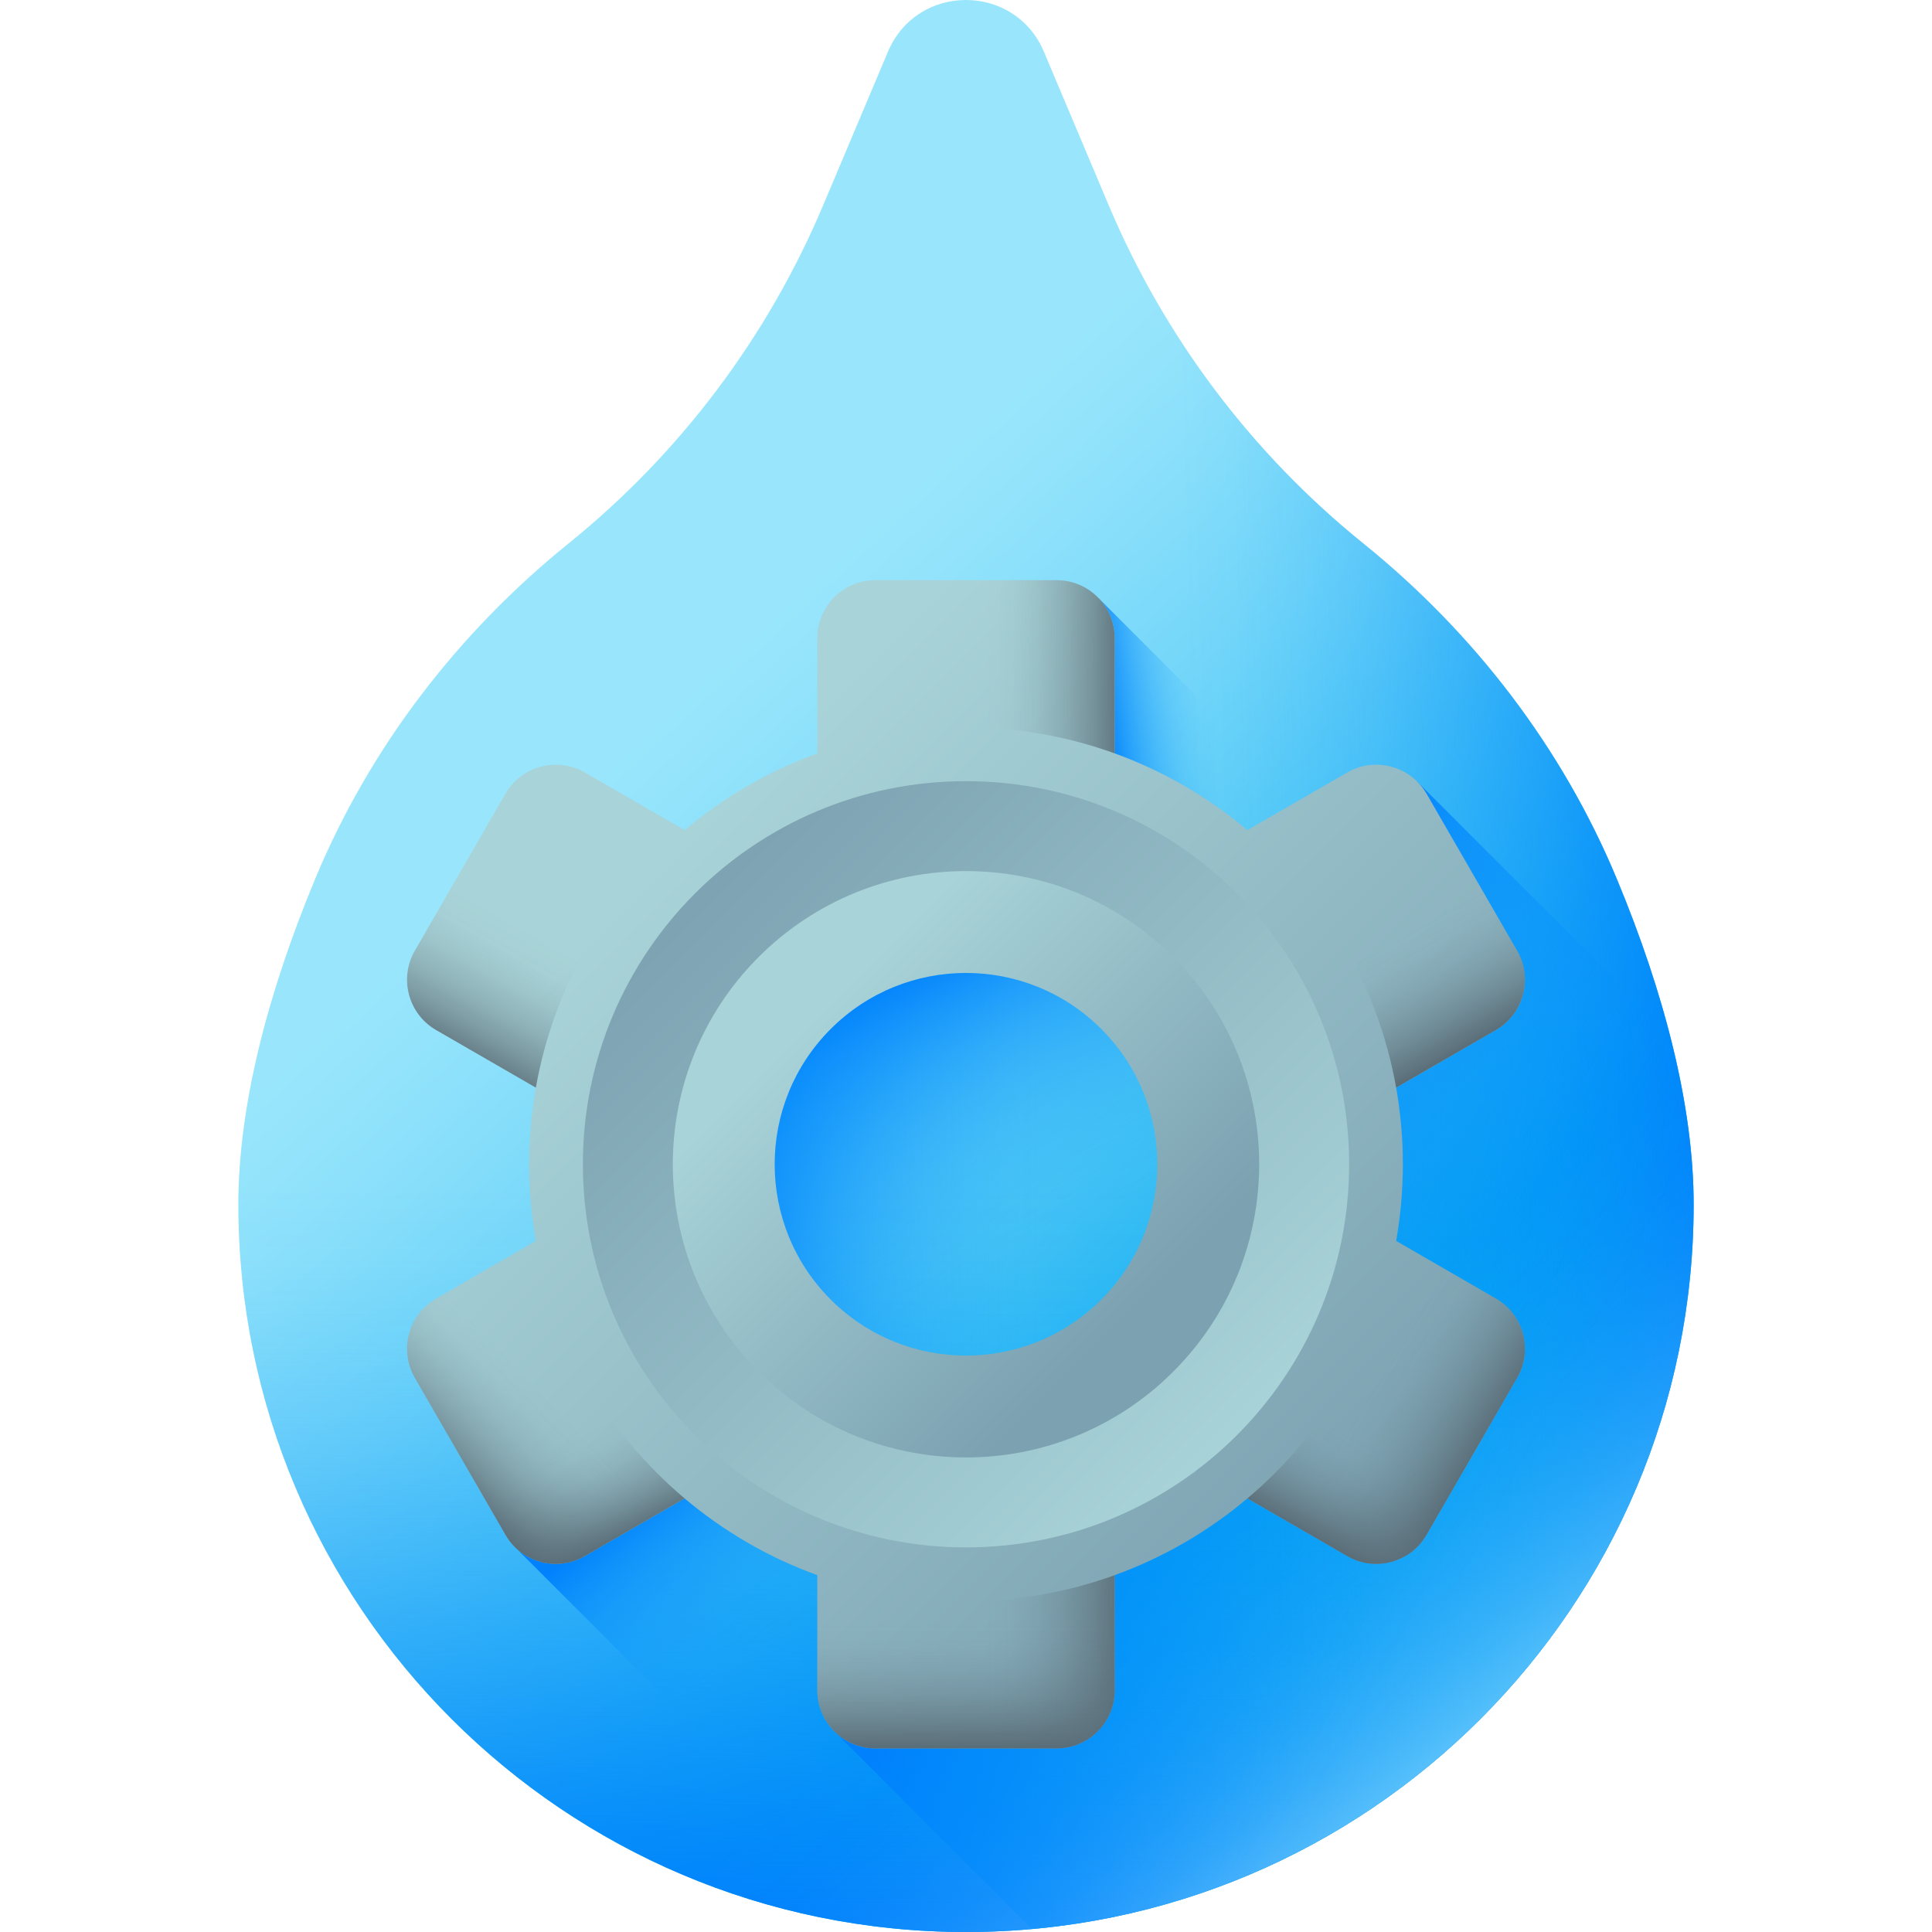<svg id="_26_Water_Management" enable-background="new 0 0 512 512" viewBox="0 0 512 512" xmlns="http://www.w3.org/2000/svg" xmlns:xlink="http://www.w3.org/1999/xlink"><linearGradient id="SVGID_1_" gradientTransform="matrix(1 0 0 -1 0 514)" gradientUnits="userSpaceOnUse" x1="165.815" x2="333.697" y1="315.298" y2="133.516"><stop offset="0" stop-color="#99e6fc"/><stop offset=".133" stop-color="#8ee1fb"/><stop offset=".363" stop-color="#71d5f9"/><stop offset=".663" stop-color="#43c2f5"/><stop offset="1" stop-color="#08a9f1"/></linearGradient><linearGradient id="lg1"><stop offset="0" stop-color="#0593fc" stop-opacity="0"/><stop offset=".101" stop-color="#0492fc" stop-opacity=".021"/><stop offset=".225" stop-color="#0491fc" stop-opacity=".082"/><stop offset=".363" stop-color="#048ffc" stop-opacity=".182"/><stop offset=".509" stop-color="#038dfc" stop-opacity=".322"/><stop offset=".663" stop-color="#028afc" stop-opacity=".501"/><stop offset=".823" stop-color="#0286fc" stop-opacity=".721"/><stop offset=".985" stop-color="#0182fc" stop-opacity=".976"/><stop offset="1" stop-color="#0182fc"/></linearGradient><linearGradient id="SVGID_00000011023972341805049310000011273677426413136262_" gradientTransform="matrix(1 0 0 -1 0 514)" gradientUnits="userSpaceOnUse" x1="256" x2="256" xlink:href="#lg1" y1="199.409" y2="6.24"/><linearGradient id="SVGID_00000037693790146562103550000016408826355956808371_" gradientTransform="matrix(1 0 0 -1 0 514)" gradientUnits="userSpaceOnUse" x1="316.461" x2="455.646" xlink:href="#lg1" y1="259.603" y2="263.365"/><linearGradient id="SVGID_00000173144261757885590700000013431847674281724295_" gradientTransform="matrix(1 0 0 -1 0 514)" gradientUnits="userSpaceOnUse" x1="319.873" x2="402.632" y1="129.944" y2="28.376"><stop offset="0" stop-color="#99e6fc" stop-opacity="0"/><stop offset=".165" stop-color="#99e6fc" stop-opacity=".013"/><stop offset=".296" stop-color="#99e6fc" stop-opacity=".052"/><stop offset=".416" stop-color="#99e6fc" stop-opacity=".119"/><stop offset=".529" stop-color="#99e6fc" stop-opacity=".213"/><stop offset=".637" stop-color="#99e6fc" stop-opacity=".334"/><stop offset=".742" stop-color="#99e6fc" stop-opacity=".484"/><stop offset=".843" stop-color="#99e6fc" stop-opacity=".661"/><stop offset=".94" stop-color="#99e6fc" stop-opacity=".86"/><stop offset="1" stop-color="#99e6fc"/></linearGradient><linearGradient id="SVGID_00000095338246576514256110000003200273521028048557_" gradientTransform="matrix(1 0 0 -1 0 514)" gradientUnits="userSpaceOnUse" x1="212.241" x2="180.162" xlink:href="#lg1" y1="85.306" y2="125.227"/><linearGradient id="SVGID_00000133526798053129341160000004932778476418660251_" gradientTransform="matrix(1 0 0 -1 0 514)" gradientUnits="userSpaceOnUse" x1="398.629" x2="296.689" xlink:href="#lg1" y1="115.478" y2="169.656"/><linearGradient id="SVGID_00000106852506078927695010000007276968714810474919_" gradientTransform="matrix(1 0 0 -1 0 514)" gradientUnits="userSpaceOnUse" x1="320.963" x2="292.923" xlink:href="#lg1" y1="321.482" y2="317.917"/><linearGradient id="SVGID_00000072969353756628004710000007317919314815483551_" gradientTransform="matrix(1 0 0 -1 0 514)" gradientUnits="userSpaceOnUse" x1="275.535" x2="191.389" xlink:href="#lg1" y1="205.455" y2="205.455"/><linearGradient id="SVGID_00000037663228439002827410000009330474641231255192_" gradientTransform="matrix(1 0 0 -1 0 514)" gradientUnits="userSpaceOnUse" x1="266.489" x2="232.984" xlink:href="#lg1" y1="183.361" y2="253.935"/><linearGradient id="lg2"><stop offset="0" stop-color="#a8d3d8"/><stop offset="1" stop-color="#7ca1b1"/></linearGradient><linearGradient id="SVGID_00000028289797073729521200000012143866628377264520_" gradientTransform="matrix(1 0 0 -1 0 514)" gradientUnits="userSpaceOnUse" x1="175.607" x2="358.208" xlink:href="#lg2" y1="285.848" y2="103.248"/><linearGradient id="SVGID_00000058559384849574238700000001721567433473126588_" gradientTransform="matrix(1 0 0 -1 0 514)" gradientUnits="userSpaceOnUse" x1="329.29" x2="179.038" xlink:href="#lg2" y1="132.165" y2="282.417"/><linearGradient id="lg3"><stop offset="0" stop-color="#596c76" stop-opacity="0"/><stop offset=".182" stop-color="#596c76" stop-opacity=".035"/><stop offset=".367" stop-color="#596c76" stop-opacity=".138"/><stop offset=".553" stop-color="#596c76" stop-opacity=".31"/><stop offset=".74" stop-color="#596c76" stop-opacity=".552"/><stop offset=".926" stop-color="#596c76" stop-opacity=".859"/><stop offset="1" stop-color="#596c76"/></linearGradient><linearGradient id="SVGID_00000127019047070333333990000003596277569274584506_" gradientTransform="matrix(1 0 0 -1 0 514)" gradientUnits="userSpaceOnUse" x1="147.035" x2="160.169" xlink:href="#lg3" y1="130.104" y2="103.46"/><linearGradient id="SVGID_00000021804575803865919100000004595632132573109946_" gradientTransform="matrix(1 0 0 -1 0 514)" gradientUnits="userSpaceOnUse" x1="146.504" x2="121.361" xlink:href="#lg3" y1="141.786" y2="117.769"/><linearGradient id="SVGID_00000077294269825160512450000001789153565943960757_" gradientTransform="matrix(1 0 0 -1 0 514)" gradientUnits="userSpaceOnUse" x1="372.754" x2="389.641" xlink:href="#lg3" y1="266.585" y2="236.564"/><linearGradient id="SVGID_00000060740648638834022820000008439117584340621462_" gradientTransform="matrix(1 0 0 -1 0 514)" gradientUnits="userSpaceOnUse" x1="261.605" x2="298.412" xlink:href="#lg3" y1="337.296" y2="337.296"/><linearGradient id="SVGID_00000150085681929120519650000010958171368785137827_" gradientTransform="matrix(1 0 0 -1 0 514)" gradientUnits="userSpaceOnUse" x1="261.605" x2="298.412" xlink:href="#lg3" y1="73.615" y2="73.615"/><linearGradient id="SVGID_00000092456517035830137630000003178546453511966908_" gradientTransform="matrix(1 0 0 -1 0 514)" gradientUnits="userSpaceOnUse" x1="256" x2="256" xlink:href="#lg3" y1="83.629" y2="50.47"/><linearGradient id="SVGID_00000064343247315155531880000010614738681595237010_" gradientTransform="matrix(1 0 0 -1 0 514)" gradientUnits="userSpaceOnUse" x1="139.509" x2="120.089" xlink:href="#lg3" y1="267.2" y2="233.145"/><linearGradient id="SVGID_00000132050537076156086020000008471756803968726448_" gradientTransform="matrix(1 0 0 -1 0 514)" gradientUnits="userSpaceOnUse" x1="362.611" x2="391.037" xlink:href="#lg3" y1="143.939" y2="126.489"/><linearGradient id="SVGID_00000078004421887266054400000010763145024943958183_" gradientTransform="matrix(1 0 0 -1 0 514)" gradientUnits="userSpaceOnUse" x1="364.491" x2="350.701" xlink:href="#lg3" y1="129.565" y2="104.516"/><linearGradient id="SVGID_00000003087919943330724600000005260596741921021321_" gradientTransform="matrix(1 0 0 -1 0 514)" gradientUnits="userSpaceOnUse" x1="216.192" x2="297.699" xlink:href="#lg2" y1="245.263" y2="163.756"/><g><g><g><g><path d="m448.836 319.182c0 106.488-86.331 192.818-192.854 192.818-106.488 0-192.818-86.33-192.818-192.818 0-26.003 7.735-55.912 20.357-86.27 14.472-34.809 37.836-65.213 67.162-88.899l.007-.006c29.515-23.838 52.679-54.603 67.432-89.556l17.196-40.744c7.714-18.277 33.614-18.277 41.327 0l17.189 40.726c14.757 34.965 37.932 65.738 67.46 89.579 29.347 23.695 52.726 54.116 67.201 88.947 12.609 30.34 20.341 60.227 20.341 86.223z" fill="url(#SVGID_1_)"/><path d="m83.522 232.912c-12.622 30.358-20.358 60.268-20.358 86.27 0 106.488 86.331 192.818 192.818 192.818 106.523 0 192.853-86.33 192.853-192.818 0-25.996-7.731-55.883-20.339-86.223-4.88-11.742-10.793-22.968-17.584-33.619h-309.83c-6.78 10.637-12.686 21.847-17.56 33.572z" fill="url(#SVGID_00000011023972341805049310000011273677426413136262_)"/></g><path d="m361.295 144.013c-29.528-23.842-52.703-54.614-67.46-89.58l-17.189-40.726c-7.714-18.276-33.614-18.276-41.328 0l-17.196 40.744c-2.176 5.156-4.591 10.188-7.126 15.152v437.065c14.439 3.453 29.489 5.331 44.986 5.331 106.523 0 192.853-86.33 192.853-192.818 0-25.996-7.731-55.883-20.339-86.223-14.474-34.83-37.854-65.25-67.201-88.945z" fill="url(#SVGID_00000037693790146562103550000016408826355956808371_)"/></g><path d="m448.836 319.182c0 106.488-86.331 192.818-192.854 192.818-106.488 0-192.818-86.33-192.818-192.818 0-26.003 7.735-55.912 20.357-86.27 14.472-34.809 37.836-65.213 67.162-88.899l.007-.006c29.515-23.838 52.679-54.603 67.432-89.556l17.196-40.744c7.714-18.277 33.614-18.277 41.327 0l17.189 40.726c14.757 34.965 37.932 65.738 67.46 89.579 29.347 23.695 52.726 54.116 67.201 88.947 12.609 30.34 20.341 60.227 20.341 86.223z" fill="url(#SVGID_00000173144261757885590700000013431847674281724295_)"/></g><path d="m328.559 497.867-139.901-139.902-52.11 52.111 101.047 101.047c6.053.573 12.185.878 18.388.878 25.676-.001 50.173-5.029 72.576-14.134z" fill="url(#SVGID_00000095338246576514256110000003200273521028048557_)"/><path d="m273.483 511.202c98.318-8.842 175.353-91.43 175.353-192.019 0-14.091-2.288-29.332-6.376-45.162l-67.006-67.006-31.109 31.109c-17.193 17.193-26.853 40.513-26.853 64.828v25.209c0 25.157-10.338 49.209-28.591 66.521l-67.716 64.223z" fill="url(#SVGID_00000133526798053129341160000004932778476418660251_)"/><path d="m291.22 158.602 66.891 66.891h-66.891z" fill="url(#SVGID_00000106852506078927695010000007276968714810474919_)"/><circle cx="256" cy="308.545" fill="url(#SVGID_00000072969353756628004710000007317919314815483551_)" r="59.02"/><circle cx="256" cy="308.545" fill="url(#SVGID_00000037663228439002827410000009330474641231255192_)" r="59.02"/><g><g><path d="m396.417 344.117-26.42-15.263c1.161-6.593 1.777-13.376 1.777-20.309s-.616-13.716-1.777-20.309l26.42-15.263c7.367-4.248 9.894-13.668 5.638-21.035l-23.996-41.581c-4.256-7.367-13.676-9.886-21.043-5.638l-26.452 15.271c-10.328-8.709-22.204-15.642-35.154-20.332v-30.503c0-8.512-6.901-15.405-15.405-15.405h-48.008c-8.504 0-15.405 6.893-15.405 15.405v30.503c-12.95 4.69-24.825 11.623-35.153 20.332l-26.452-15.271c-7.367-4.248-16.787-1.729-21.043 5.638l-23.996 41.581c-4.256 7.367-1.729 16.787 5.638 21.035l26.42 15.263c-1.161 6.593-1.777 13.376-1.777 20.309s.616 13.716 1.777 20.309l-26.42 15.263c-7.367 4.248-9.894 13.668-5.638 21.035l23.996 41.581c4.256 7.367 13.676 9.886 21.043 5.638l26.452-15.271c10.328 8.709 22.204 15.642 35.153 20.332v30.503c0 8.512 6.901 15.405 15.405 15.405h48.008c8.504 0 15.405-6.893 15.405-15.405v-30.503c12.95-4.69 24.826-11.623 35.154-20.332l26.452 15.271c7.367 4.248 16.787 1.729 21.043-5.638l23.996-41.581c4.255-7.367 1.728-16.787-5.638-21.035zm-140.417 35.551c-39.278 0-71.123-31.846-71.123-71.123s31.846-71.123 71.123-71.123 71.123 31.846 71.123 71.123-31.845 71.123-71.123 71.123z" fill="url(#SVGID_00000028289797073729521200000012143866628377264520_)"/><path d="m256 207.014c-56.077 0-101.531 45.454-101.531 101.531s45.454 101.53 101.531 101.53 101.531-45.454 101.531-101.531-45.454-101.53-101.531-101.53zm0 167.788c-36.591 0-66.258-29.667-66.258-66.258s29.667-66.258 66.258-66.258 66.258 29.667 66.258 66.258-29.667 66.258-66.258 66.258z" fill="url(#SVGID_00000058559384849574238700000001721567433473126588_)"/><g><path d="m142.007 328.856-26.427 15.258c-7.367 4.254-9.892 13.674-5.638 21.041l24.003 41.574c4.254 7.367 13.674 9.891 21.041 5.638l26.448-15.27c-20.28-17.095-34.609-41.023-39.427-68.241z" fill="url(#SVGID_00000127019047070333333990000003596277569274584506_)"/><path d="m142.007 328.856-26.427 15.258c-7.367 4.254-9.892 13.674-5.638 21.041l24.003 41.574c4.254 7.367 13.674 9.891 21.041 5.638l26.448-15.27c-20.28-17.095-34.609-41.023-39.427-68.241z" fill="url(#SVGID_00000021804575803865919100000004595632132573109946_)"/><path d="m402.058 251.934-24.003-41.574c-4.254-7.367-13.674-9.891-21.041-5.638l-26.448 15.27c20.28 17.095 34.61 41.023 39.427 68.241l26.427-15.258c7.367-4.253 9.891-13.674 5.638-21.041z" fill="url(#SVGID_00000077294269825160512450000001789153565943960757_)"/></g><g><path d="m256 192.774c13.837 0 27.105 2.432 39.406 6.884v-30.505c0-8.507-6.896-15.403-15.403-15.403h-48.006c-8.507 0-15.403 6.896-15.403 15.403v30.505c12.3-4.452 25.569-6.884 39.406-6.884z" fill="url(#SVGID_00000060740648638834022820000008439117584340621462_)"/><path d="m256 424.315c-13.837 0-27.106-2.432-39.406-6.884v30.505c0 8.507 6.896 15.403 15.403 15.403h48.006c8.507 0 15.403-6.896 15.403-15.403v-30.505c-12.301 4.452-25.569 6.884-39.406 6.884z" fill="url(#SVGID_00000150085681929120519650000010958171368785137827_)"/><path d="m256 424.315c-13.837 0-27.106-2.432-39.406-6.884v30.505c0 8.507 6.896 15.403 15.403 15.403h48.006c8.507 0 15.403-6.896 15.403-15.403v-30.505c-12.301 4.452-25.569 6.884-39.406 6.884z" fill="url(#SVGID_00000092456517035830137630000003178546453511966908_)"/></g><g><path d="m181.435 219.992-26.449-15.27c-7.367-4.253-16.788-1.729-21.041 5.638l-24.003 41.574c-4.254 7.367-1.729 16.788 5.638 21.041l26.427 15.258c4.818-27.218 19.147-51.146 39.428-68.241z" fill="url(#SVGID_00000064343247315155531880000010614738681595237010_)"/><path d="m396.42 344.114-26.427-15.258c-4.817 27.218-19.147 51.146-39.427 68.241l26.448 15.27c7.367 4.253 16.788 1.729 21.041-5.638l24.003-41.574c4.253-7.367 1.729-16.788-5.638-21.041z" fill="url(#SVGID_00000132050537076156086020000008471756803968726448_)"/><path d="m396.42 344.114-26.427-15.258c-4.817 27.218-19.147 51.146-39.427 68.241l26.448 15.27c7.367 4.253 16.788 1.729 21.041-5.638l24.003-41.574c4.253-7.367 1.729-16.788-5.638-21.041z" fill="url(#SVGID_00000078004421887266054400000010763145024943958183_)"/></g></g><path d="m201.06 253.605c-30.344 30.344-30.344 79.536 0 109.88s79.536 30.344 109.88 0 30.344-79.536 0-109.88-79.536-30.345-109.88 0zm90.793 90.793c-19.8 19.8-51.907 19.8-71.707 0s-19.8-51.907 0-71.707 51.907-19.8 71.707 0 19.8 51.907 0 71.707z" fill="url(#SVGID_00000003087919943330724600000005260596741921021321_)"/></g></g></svg>